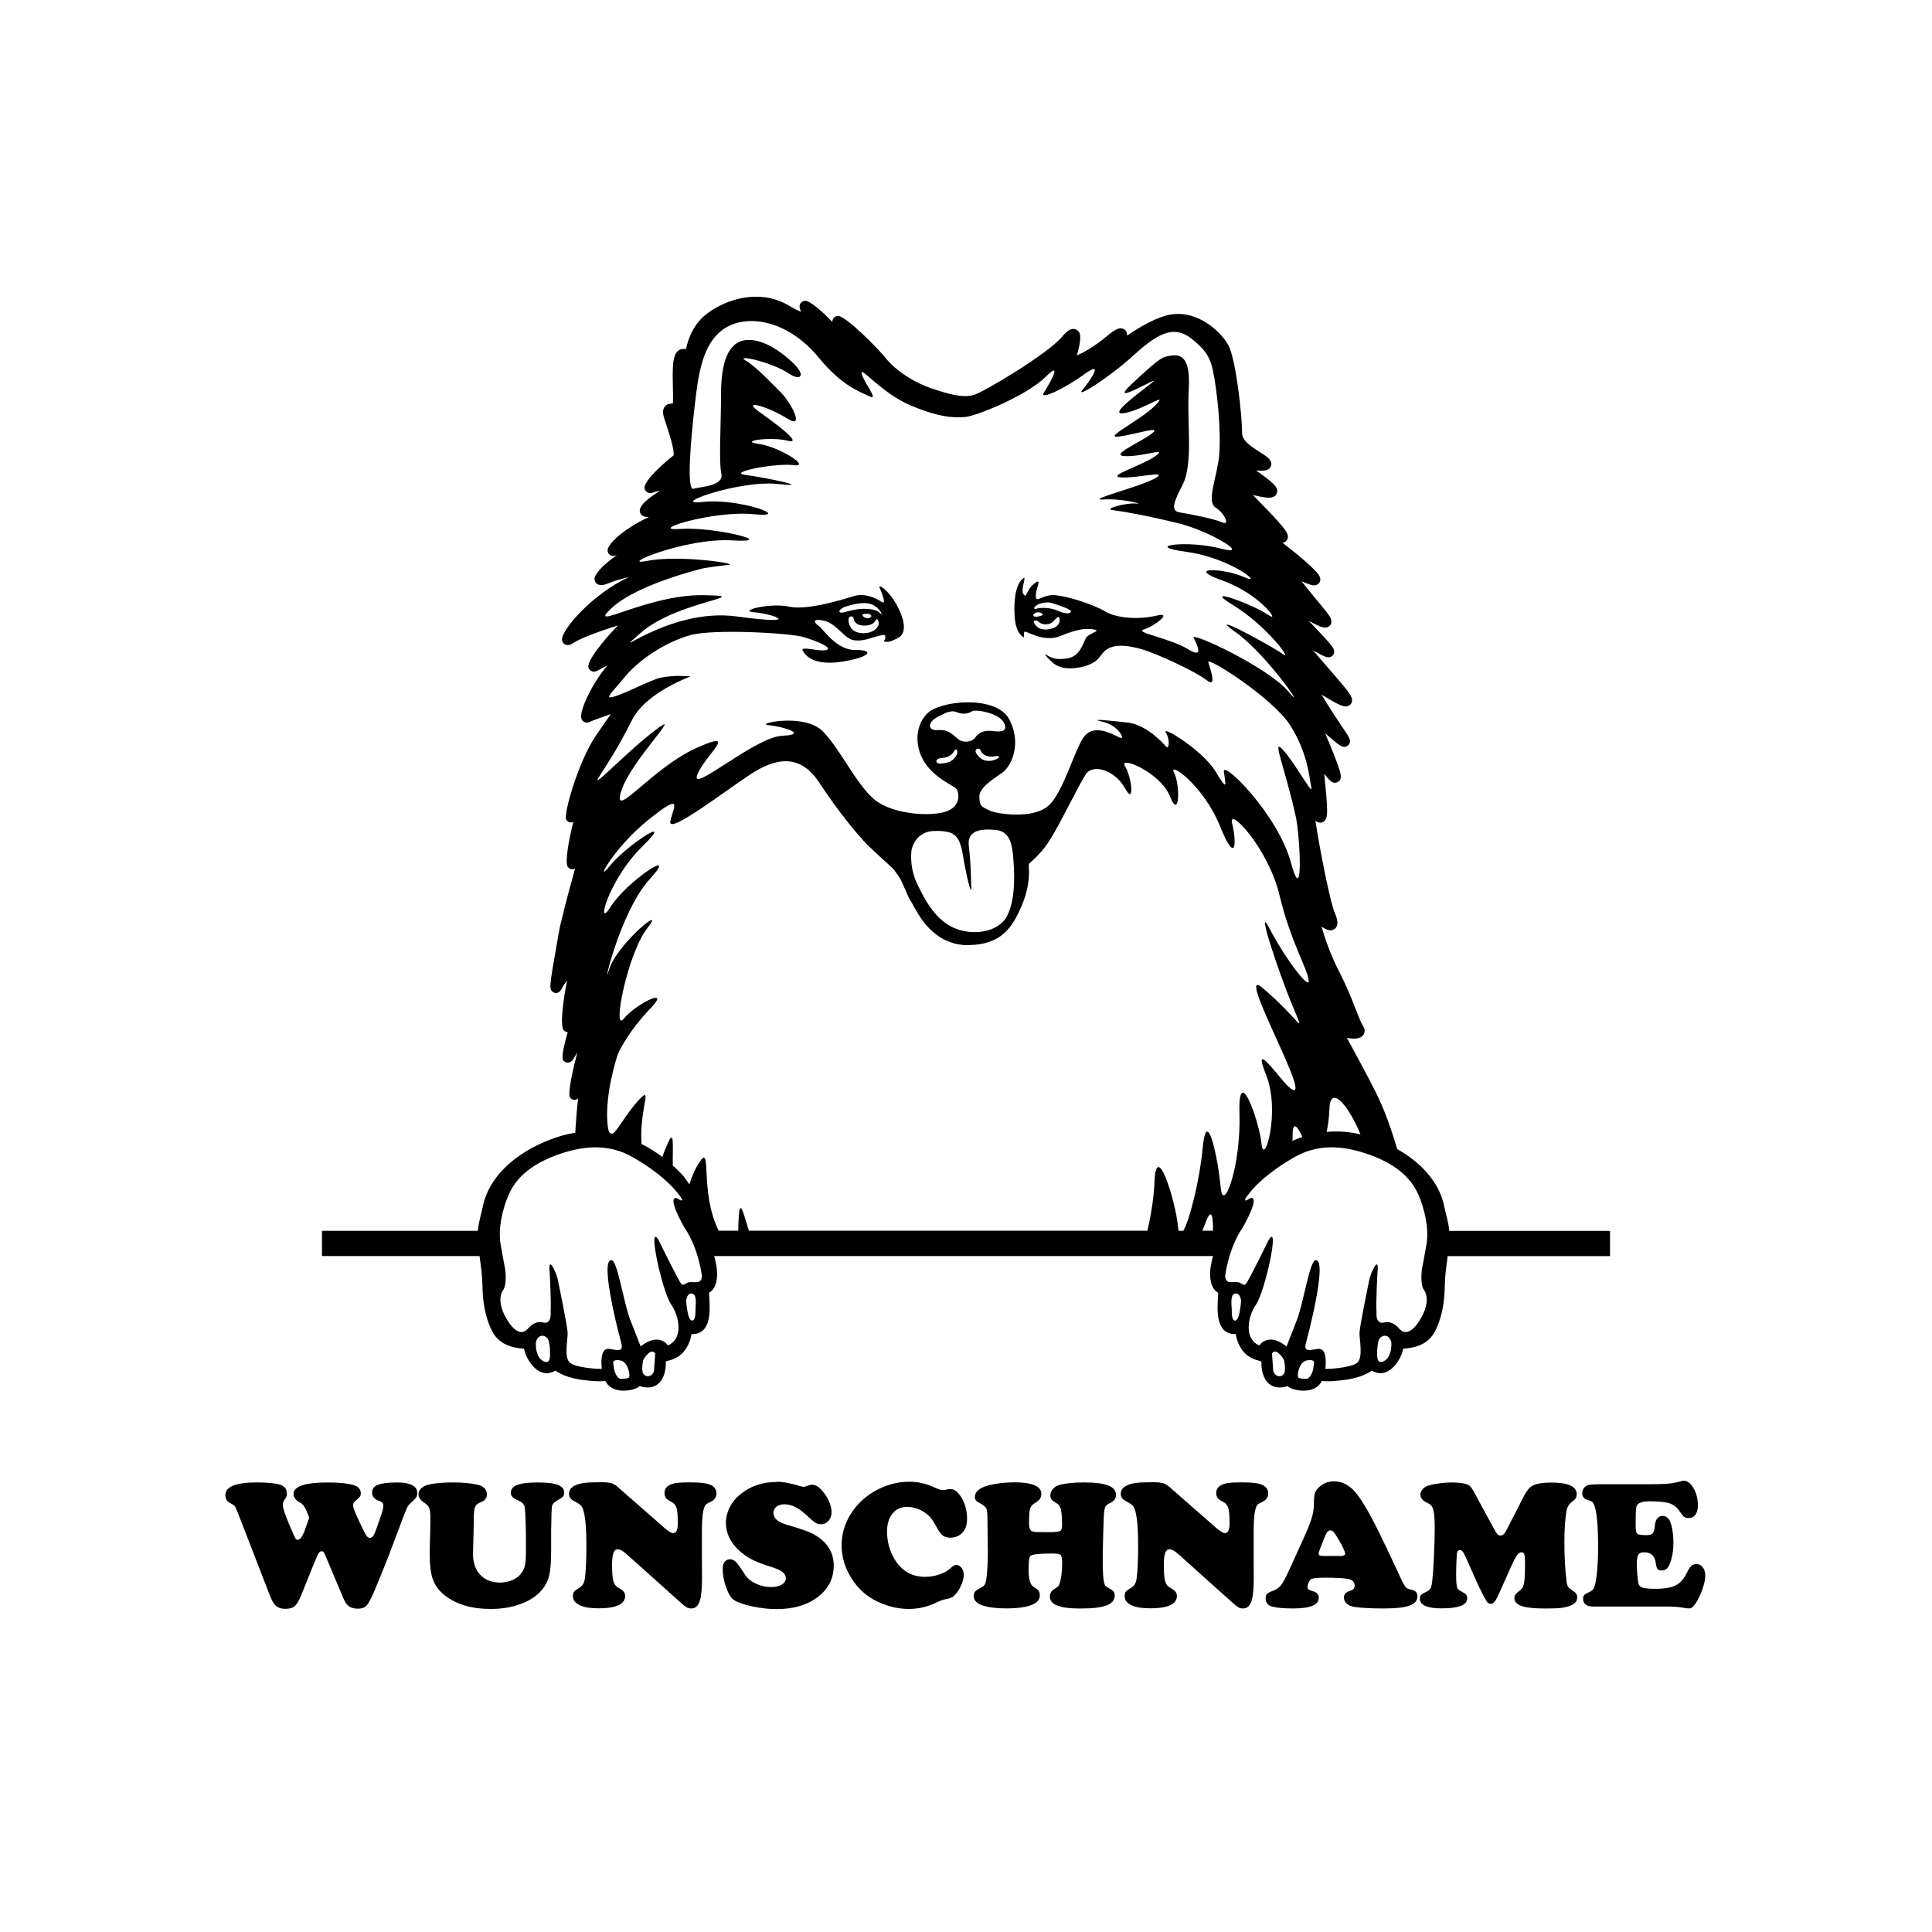 <svg width="1500" height="1500" viewBox="0 0 1500 1500" xmlns="http://www.w3.org/2000/svg">
  <!-- Gruppierte und zentrierte Elemente -->
  <g transform="translate(250.0, 230.352)">
    <!-- Original-Motiv skaliert -->
    <svg width="1000" height="849.297" viewBox="0 0 546.04 463.75">
      2000/svg" viewBox="0 0 546.04 463.75"><defs><style>.cls-1{fill-rule:evenodd;}</style></defs><path class="cls-1" d="M467.17,421.08c1.76,2.52,1.29,5.83.33,8.57-1.16,3.32-6.4,12.97-10.88,7.76-.02-.02-.18-.19-.21-.21-1.58-1.76-3.77-2.94-6.04-2.34-3.94,1.04-3.31-4.36-3.31-4.36-.3-4.38.37-16.42.37-16.42,1.02-8.95-3.08.22-3.5,3.01,0,0-4.06,19.46-4.09,22.22-.05,2.98,1.64,10.46-1,12.65-2.72,2.25-13.17,2.77-13.47,2.54-.03-.15,1.3-9.02-3.13-8.43-3.26.43-6.36,1.69-5.04-2.72,0,0,9.45-35,4.11-34.9-2.58-.1-5.18,18.2-8.05,25.46,0,0-3.29,8.33-4.32,11.05-.01.03-.05.05-.03.07-7.84-6.28-11.55-.43-11.55-.43-6.76-2.87-4.75-12.53-1.45-17.24,3.94-5.57,10.35-35.51,5.4-27.42,0,0-8.4,17.23-9.71,18.71-.73.79-2.07-.61-2.92-.78-2.45-.5-5.44,1.1-5.81-2.58,0,0,1.29-11.5,7.29-20.43.74-1.11,7.81-13.71,3.38-12.71,0,0-.04,0-.06.02-4.1,2.74-1.19-1.02-1.01-1.27,4.97-6.56,12.82-12.18,19.97-16.22,9.65-5.45,19.81-4.87,30.07-1.47,9.16,3.03,18.17,8.11,22.2,17.26,2.73,6.2,4.62,14.35,3.57,21.07,0,0-1.39,7.91-2,10.93,0,0-.83,6.22.87,8.6M450.47,451.1c-2.15,1.28-3.02.19-3.11-1.91,0,0-.34-6.64,1.43-7.99,2.31-1.77,4.33.1,4.58,2.47.02,2.57-.48,5.99-2.9,7.43ZM420.1,455.13c-.31,1.02-1.2,3.51-2.73,3.64-1.05.05-3.41-.13-3.59-.73-.43-1.4.62-5.67,2.82-6.76.95-.47,3.19-.8,3.95.17.07.62-.23,2.61-.45,3.68ZM408.06,456c-.92,2.48-3.93,2.01-4.7-.36l-.1-.28s-.44-6.09-.51-7.27c1.4-2.61,4.41,1.24,5.1,2.78.25,1.1.65,3.64.21,5.13ZM387.08,434.07c-1.64-.03-1.33-3.95-1.41-5-.04-1.34-.64-5.56,1.01-6.3,2.02-.87,2.92,1.57,2.95,3.09-.14,1.38-.64,8.25-2.55,8.21ZM155.32,417.87c-.85.17-2.19,1.57-2.92.78-1.3-1.48-9.71-18.71-9.71-18.71-4.94-8.09,1.47,21.85,5.4,27.42,3.3,4.71,5.31,14.38-1.45,17.24,0,0-3.71-5.85-11.55.43.02-.02-.02-.04-.03-.07-1.02-2.72-4.32-11.05-4.32-11.05-2.87-7.26-5.47-25.56-8.05-25.46-5.34-.1,4.11,34.9,4.11,34.9,1.32,4.41-1.78,3.15-5.05,2.72-4.42-.59-3.09,8.28-3.13,8.43-.31.23-10.75-.29-13.48-2.54-2.63-2.19-.95-9.67-1-12.65-.04-2.76-4.09-22.22-4.09-22.22-.42-2.79-4.52-11.96-3.5-3.01,0,0,.68,12.03.37,16.42,0,0,.63,5.4-3.31,4.36-2.27-.6-4.46.59-6.04,2.34-.03.02-.18.19-.21.21-4.48,5.21-9.72-4.44-10.88-7.76-.95-2.74-1.42-6.05.33-8.57,1.7-2.38.87-8.6.87-8.6-.6-3.02-2-10.93-2-10.93-1.04-6.73.84-14.87,3.58-21.07,4.02-9.15,13.04-14.23,22.2-17.26,10.27-3.4,20.43-3.98,30.07,1.47,7.16,4.04,15,9.66,19.97,16.22.18.25,3.09,4.01-1.02,1.27-.02-.01-.05-.02-.05-.02-4.44-1,2.64,11.6,3.38,12.71,6,8.93,7.28,20.43,7.28,20.43-.36,3.68-3.36,2.08-5.81,2.58ZM158.34,429.07c-.08,1.05.23,4.97-1.41,5-1.9.04-2.4-6.83-2.54-8.21.03-1.53.92-3.97,2.94-3.09,1.65.74,1.05,4.96,1.01,6.3ZM140.75,455.36l-.09.28c-.77,2.36-3.78,2.84-4.7.36-.45-1.48-.05-4.02.21-5.13.68-1.55,3.69-5.4,5.09-2.78-.06,1.18-.51,7.27-.51,7.27ZM130.24,458.04c-.18.6-2.54.78-3.59.73-1.53-.13-2.43-2.62-2.73-3.64-.22-1.07-.52-3.05-.46-3.68.77-.98,3-.64,3.95-.17,2.21,1.09,3.25,5.36,2.82,6.76ZM96.65,449.19c-.08,2.09-.95,3.19-3.11,1.91-2.42-1.44-2.91-4.86-2.9-7.43.25-2.37,2.27-4.24,4.58-2.47,1.77,1.36,1.43,7.99,1.43,7.99ZM311.86,133.11c-3.96-1.79-8.38-.99-8.38-.99-2.08.78-1.92-.35-.6-1.24,1.32-.89,4.19-1.73,6.58-.99,2.4.74,8.08,2.63,8.08,3.47,0,.84-1.73,1.54-5.69-.24ZM301.59,135.2c-.35-.76,1.38-1.38,1.38-1.38,1.69-.21,3.47.9,2.08,1.38-1.39.49-3.12.76-3.47,0ZM304.01,137.97c1.45,1.25,3.88,1.11,5.2.35,1.31-.76,3.12-4.02,3.47-1.73.35,2.29-1.45,4.23-5.55,4.5-4.08.28-5.19-2.77-5.19-2.77-.63-1.05.62-1.6,2.08-.35ZM229.92,132.32c-3.82-.06-8.45,1.46-8.45,1.46-3.46.73-2.19-1.51.31-2.32,2.51-.82,8.02-2.51,11.59-.88,3.56,1.64,4.5,5.09,3.44,3.8-1.07-1.29-3.07-1.99-6.89-2.05ZM229.83,134.51s1.94-.35,2.77.34c.84.7-.21,1.6-1.74,1.4-1.52-.21-2.36-1.71-1.04-1.74ZM234.68,137.28c.9-1.73,1.8,1.04,1.05,2.43-.76,1.38-3.4,3.6-7.98,2.77-4.57-.82-4.51-5.2-4.51-5.2-.17-2.36,2.01-1.94,2.09-1.03.07.9.83,2.83,3.46,3.11,2.64.29,4.99-.34,5.89-2.07ZM117.5,203.5c3.99-6.41,7.4-11.09,13.87-23.92,6.47-12.83,26.92-18.95,24.61-18.72-2.31.23-4.94-.67-12.21.61-4.18.74-18.4,8.5-21.76,8.4-1.55-.05,3.38-4.93,5.2-7.28,7.2-9.27,19.06-16.29,28.77-19.07,9.8-2.81,42.18-.92,47.84.69,5.66,1.62,12.94,4.63,10.06,5.55-2.89.92-11.33-1.97-10.06.35,1.27,2.31,5.2,6.59,17.33,4.51,12.13-2.08,12.71-4.97,4.85-4.85-7.86.11-13.57-8.91-15.25-10.06-1.52-1.03-3.82-3.46,1.73-2.43,5.55,1.04,8.84,7.62,12.83,8.32,3.98.7,7.51-1.04,10.4-1.73,2.89-.69,3.11-.81,3.11.69s-1.65,1.42.35,1.74c1.57.24,3.7-.93,5.2-1.74,1.51-.81,4.17-3.58.35-11.78-3.81-8.2-9.27-11.39-8.32-9.36,1,2.14,3.12,7.63.69,5.89-2.43-1.74-7.28-3.69-11.44-2.43-4.42,1.35-19.81,6.26-27.73,4.51-7.97-1.76-22.18,1.91-14.56,2.43,7.62.52,21.83,5.72-7.63,1.73-29.47-3.98-56.16,20.62-40.56,6.93,15.6-13.69,49.91-15.6,26.35-15.94-23.58-.35-49.93,15.94-38.82,5.54,11.09-10.39,39.17-16.98,39.17-16.98,0,0,5.37-.87,10.4-1.39,5.03-.51-20.97-4.33-34.31-1.73-13.35,2.6,15.77-9.87,36.05-8.67,20.28,1.22-7.63-5.89-22.18-4.85-14.56,1.04,13.87-7.97,31.2-6.24,17.33,1.73-6.07-6.93-21.49-5.2-15.43,1.73,15.25-9.36,31.54-7.63,16.3,1.75-5.2-2.77-13.51-3.81-8.32-1.04,12.82-5.2,20.45-4.16,7.63,1.04-6.06-7.8-14.91-9.01-8.83-1.22,5.21-3.12,12.14-1.39,6.93,1.73-3.47-6.24-11.79-12.13-8.31-5.89,4.16-2.08,11.79,2.77,7.63,4.85,1.56-6.75-2.42-10.75-3.99-3.98-10.58-11.09-15.26-13.87-4.68-2.77,11.26.69,18.37,5.55,4.51,3.08,7.82,1.33,1.65-4.6-3.52-3.37-11.88-10.3-19.68-9.61-7.81.69-10.74,9.71-10.74,22.88s-1,28.76.13,33.73c1.26,5.53-9.59,5.57-11.66,6.43-3.38,1.42-1.13-22.22.42-35.64,1.48-12.69,3.12-26,12.48-32.24,9.36-6.24,26.71-4.01,40.22,12.48,9.78,11.93,17.51,14.39,21.49,16.29,3.98,1.91-2.61-6.07-3.47-9.7-.86-3.64,8.15,7.97,20.1,13.18,11.96,5.19,18.73,5.72,23.92,5.19,5.2-.52,26.35-9.35,33.98-16.99,7.62-7.63,1.56,3.12-.69,6.59-2.26,3.47,8.15-1.21,16.99-7.63,8.84-6.41,2.59,2.6-.69,6.58-3.29,3.99,11.44-5.37,21.15-14.21,9.71-8.84,16.99-13.86,24.96-7.62,7.97,6.24,8.66,9.88,10.06,18.37,1.38,8.49,2.95,25.31,1.38,34.32-1.55,9-4.68,16.81-1.04,19.06,3.64,2.25,6.24,7.8,2.78,6.24-3.46-1.56-14.21-3.64-17.68-4.17-3.47-.52-4.16-2.25.69-11.44,4.85-9.19,1.9-26.52,2.77-40.56.87-14.04-3.47-15.07-7.28-14.56-3.82.52-4.34.34-16.64,11.79-12.31,11.44,14.56-5.2,7.97,0-6.59,5.19-19.07,14.21-10.75,12.48,8.32-1.74,18.55-9.36,12.48-3.12-6.07,6.24-22.87,14.21-15.25,13.17,7.63-1.05,18.9-5.03,13.52-1.05-5.37,3.99-18.55,9.37-10.4,9.37s17.68-3.98,12.13,0c-5.54,3.99-20.8,8.49-14.56,9.01,6.24.53,20.8-3.28,14.56.35-6.24,3.64-30.33,9.53-21.84,9.01,8.49-.51,17.68,2.26,13.87,1.74-3.81-.52-14.39,2.25-10.06,2.77,4.34.52,14.21,2.25,27.73,5.54,13.52,3.3,31.72,14.39,18.03,10.75-13.7-3.64-33.8-1.21-14.56,1.39,19.24,2.6,33.46,14.73,24.61,10.75-8.84-3.99-25.48-4.34-9.36,1.38,16.12,5.72,25.31,18.72,19.41,14.56-5.89-4.16-29.12-12.82-14.91-4.16,14.21,8.66,25.82,24.27,21.15,20.8-4.68-3.46-33.8-19.06-20.11-9.36,13.69,9.71,31.2,35.71,22.53,25.31-8.67-10.4-41.43-25.49-40.21-22.89,1.21,2.6,4.85,9.36-2.43,4.85-7.28-4.51-23.05-7.11-18.72-8.32,4.33-1.21,12.65-7.62,5.54-5.89-7.11,1.74-16.87,1.27-21.84-1.73-4.97-3-16.18-6.59-21.5-6.93-5.32-.35-7.97,3.73-7.97.34s3.04-8.15-.69-5.2c-3.73,2.94-2.86,6.41-4.51,4.51-1.64-1.91,2.43-9.88-1.03-5.9-3.47,3.99-2.78,13.87-2.78,13.87,0,0-.11,6.12,2.43,9.01,2.54,2.89,1.16-.12,1.74-1.04.57-.92,7.85,4.74,15.25,1.74,7.39-3.01,10.63-3.35,14.21-2.78,3.58.58-2.31,1.51-3.47,3.81-1.15,2.31-2.54,7.41-7.28,8.33-4.74.92-6.93.12-9.36-1.39-.75-.46-.6-.1-.02.61.17.2.34.4.51.59.64.69,1.51,1.53,2.47,2.37,2.07,1.57,4.84,2.54,9.4,2.02,6.05-.68,8.74-3.03,9.51-3.84.57-.65,1.14-1.34,1.7-2.11,3.35-4.62,10.06-3.93,16.64-2.08,6.58,1.85,23.05,9.54,27.73,13.18,4.67,3.64,1.38-5.03.69-7.63-.69-2.6,27.21,15.07,34.67,26.69,7.45,11.61,8.15,22.19,9.01,26.35.87,4.16-6.41-9.53-11.79-15.6-5.38-6.07.25,5.77,5.21,28.07,1.73,7.8,3.47,39.87-2.08,19.41-5.55-20.45-29.12-43.67-28.42-38.48.69,5.2,1.9,9.01-3.47,0-5.37-9.01-23.06-19.76-21.14-16.64,1.91,3.12,1.39,7.63,0,5.89-1.39-1.73-8.5-9.18-15.95-10.05-7.45-.87-17.51-1.91-10.75-.35,6.76,1.57,10.06,8.15,6.93,6.59-3.11-1.56-10.4-5.55-14.56-.69-4.16,4.85-9.02,24.27-15.6,29.82-6.58,5.55-21.33,3.4-24.5,2-4.32-1.9-4.39-2.31-4.62-5.82-.23-3.49,4.68-6.93,9.36-10.06,4.68-3.11,8.66-13.34,3.12-23.22-5.55-9.88-29.12-7.8-34.67-2.08-5.55,5.72-5.03,14.91-.69,21.15,4.33,6.24,11.44,9.19,12.82,10.4,1.39,1.21,2.77,7.1-3.47,9.71-6.24,2.6-22.7,1.56-30.51-4.5-7.8-6.07-14.38-20.98-22.18-29.13-7.8-8.15-29.12-3.29-23.22-2.77,5.89.52,17.5,3.99,5.89,4.51-11.62.52-39,24.79-36.06,16.64,2.95-8.15,18.55-19.93-.35-11.45-18.89,8.49-35.88,31.38-31.9,18.38,3.99-13,27.56-35.88,14.56-26-13,9.88-27.9,26.17-23.92,19.76ZM411.48,356.49c-.11-7.68,2-4.92,4.15-.24-1.43.47-2.84,1.01-4.24,1.62.03-.46.09-.93.09-1.37ZM374.38,393.08c2.54-7.1,3.29-3.66,3.36,1.4v.02h0c0,.49.01.98,0,1.47h-4.51c.41-1,.81-1.98,1.14-2.9ZM275.24,249.95c-.23-5.66-.11-9.48-1.03-16.99-.93-7.51,6.59-7.28,11.09-6.93,4.51.35,6.94,3.12,7.62,10.4.69,7.28,1.27,18.72-2.43,26-3.69,7.28-14.9,8.55-22.53,5.19-7.62-3.34-12.25-11.32-15.95-19.4-2.45-5.37-2.4-10.58-2.1-13.51.09-.51,1.37-7.37,8.68-8.16,3-.23,5.96.09,7.29.52,3.24,1.04,4.86,3.47,5.9,10.05,1.03,6.59,3.69,18.49,3.46,12.83ZM279.05,195.53c-4.09-3.61-.63-4.63,0-3.47,0,0,1.11,3.74,6.24,2.77,5.13-.97-2.14,4.3-6.24.7ZM268.25,195.49c-1.85,2.12-3.62,2.11-5.84,2.45-2.21.35-3.25-2.22.7-2.42,3.94-.22,5.2-3.47,5.2-3.47.98-.49,1.79,1.33-.05,3.44ZM261.03,183.74c-4.68.35-4.53-3.97,1.38-6.24,0,0,3.82-2.6,6.59-1.39,2.77,1.21,5.11.6,6.58-.35,1.47-.95,11.44.7,13.52,4.86,2.08,4.16-1.91,3.9-5.19,3.47-3.3-.43-5.81.96-6.94,2.77-1.13,1.82-4.94,2.6-7.29.69-2.34-1.9-3.98-4.16-8.66-3.81ZM363.18,395.98c-.1-.4-.18-.86-.24-1.47-1.04-11.1-9.38-38.07-10.05-18.72-.22,6.07-1.42,13.39-2.94,20.19h-168.97c-2.46-7.96-3.63-12.94-4.2-7.02-.22,2.27-.27,4.73-.32,7.02h-8.28c-8.53-17.01-2.3-38.82-8.73-28.16-1.71,2.83-2.84,5.79-3.71,8.49-1.1-1.6-1.91-2.7-1.91-2.7-.89-1.35-3.56-3.86-5.12-5.28-.11-8.59.72-15.71-2.1-9.52-.84,1.85-1.61,3.9-2.33,5.88-2.81-2.1-5.76-3.94-8.82-5.49-1.05-15.26,5.42-25.93-1.67-18.07-5.09,5.64-8.55,12.59-10.61,13.71-.38-.08-.77-.14-1.15-.21-.51-.62-.87-2.1-1.06-4.84-.87-12.31,3.98-27.38,4.51-28.77.52-1.39,4.85-10.05,13.87-19.41,9.02-9.36-6.42-1.73-11.44,4.51-5.03,6.24,1.56-27.73,10.06-38.48,8.49-10.74-13,6.76-16.29,17.68-3.29,10.92,4.33-24.27,17.33-38.48,13-14.21-10.05,1.22-16.64,11.79-6.59,10.58-1.22-11.27,13.52-25.65,14.74-14.39-6.93-.35-13.87,8.32-6.93,8.66,1.22-7.45,16.64-19.76,15.43-12.31,9.89-4.51,9.01,1.04-.87,5.55,23.86-13.49,33.98-20.1,10.12-6.62,20.71-9.31,29.12,3.46,8.4,12.77,15.48,21.04,18.72,24.62,3.23,3.57,10.71,10.04,12.69,12,0,0,2.88,3.64,3.8,5.91.27.66.91,2.12,1.78,3.95.53,1.46,1.31,3.03,2.24,4.44,1.96,3.68,4.33,7.64,6.5,9.92.02,0,.02.02.03.02,2.31,2.66,5.55,5.33,9.89,6.85,1.97.76,4.39,1.28,7.33,1.26.04,0,.07,0,.12,0,.06,0,.11,0,.17,0,.22,0,.43-.04.65-.04.79-.02,1.56-.07,2.29-.14.01,0,.01,0,.03,0,11.56-1.1,15.88-7.8,19.58-16.43,4.03-9.4,3.04-15.98,3.04-16.9,0-.67.18-.99.26-1.11,1.56-1.55,5.43-4.65,8.98-10.42,4.62-7.51,11.9-22.76,14.91-27.38,3.01-4.63,12.36-1.85,16.64,5.89,4.27,7.75,2.89-4.74,0-9.36-2.89-4.63,14.91,2.42,19.07,12.82,4.16,10.4,4.39-4.97,1.73-10.05-2.66-5.09,12.31,5.02,19.42,22.53,7.1,17.51,7.1,6.59,5.2-1.04-1.91-7.63,15.27,10.3,20.11,30.51,4.79,20.02,11.97,31.21,12.37,36.19.33,4.1-10.03-9.47-16.53-21.97-6.3-12.11,3.51,17.75,9.36,31.89,6.31,15.28,3.79,6.8-12.49-6.93-12.48-10.53,24.44,53.66,11.1,41.95-3.71-3.26-15.94-21.07-9.53-5.08,6.23,15.55-.86,39.4-1.91,29.34-1.04-10.05-10.05-35.01-9.36-12.82.69,22.19-6.93,42.98-7.97,31.2-1.04-11.79-5.89-35.36-7.63-16.63-1.24,13.45-5.52,30.6-8.23,35.09h-1.93ZM440.26,355.15c-4.84-1.18-9.64-1.5-14.33-1.07.61-3.1,1.06-6.44,1.15-9.68.28-10.25,7.58-2.67,13.18,10.74ZM475.58,384.74c-2.5-10.31-10.49-18.15-19.78-23.4-2.43-8.39-5.42-16.8-9.14-24.23-3.37-6.73-6.88-13.16-9.69-18.33-.86-1.57-1.73-3.17-2.49-4.58,1.06.23,2.09.35,2.98.35,2.11,0,3.53-.64,4.2-1.91.34-.61.73-1.89-.35-3.51-.77-1.16-1.7-3.54-2.88-6.57-1.64-4.23-3.9-10.01-7.39-16.79-3.42-6.65-6.01-14.05-7.28-18.77,1.22.9,2.57,1.62,3.77,1.62,1.02,0,1.9-.47,2.44-1.28.85-1.29.67-3.09-.59-6.05-2-4.66-6.34-26.74-8.26-39.22.62.6,1.28.91,2.08.91.7,0,1.37-.28,1.86-.8.9-.95,1.17-2.49,1.02-5.88-.17-3.75-.55-7.57-.89-10.94-.1-.99-.2-2.05-.29-3.07,2.2,2.83,3.2,3.79,4.58,3.79.71,0,1.55-.44,1.97-1.02.83-1.18.61-2.71-.99-7.1-1.66-4.54-3.32-8.46-4.66-11.6-.17-.42-.35-.84-.53-1.26.25.21.49.42.72.62,4.83,4.16,6.1,5.13,7.45,5.13.8,0,1.69-.52,2.08-1.24.75-1.42-.1-2.88-1.49-4.95-4.87-7.2-8.29-12.53-10.26-15.96,0,0,.02.01.02.02,5.58,3.38,8.41,4.98,10.21,4.98,1.08,0,1.98-.54,2.42-1.44.77-1.59-.16-3.25-2.14-5.76-2.21-2.77-5.06-6.06-7.83-9.23-2-2.28-4.37-5.02-6.22-7.28.45.24.9.49,1.33.72,2.83,1.55,4.02,2.18,5.12,2.18.97,0,1.82-.53,2.21-1.38.71-1.55-.36-2.98-1.95-4.83-1.89-2.2-4.53-4.96-7.08-7.63-.5-.52-1.03-1.08-1.57-1.65,3.65,1.99,5.59,2.87,6.98,2.87,1.07,0,1.97-.53,2.4-1.41.78-1.58-.28-3.2-1.34-4.57-1.41-1.83-3.28-4.1-5.27-6.5-1.76-2.14-4.02-4.87-5.78-7.15,2.53,1.11,4.13,1.73,5.31,1.73,1.35,0,2.16-.81,2.46-1.57.71-1.78-.57-3.39-3.88-6.53-3.47-3.28-7.95-6.83-11.96-9.93.91-.13,1.65-.65,2.02-1.44.82-1.73-.47-3.55-1.99-5.4-2.43-2.98-5.83-6.47-8.83-9.54-1.22-1.25-2.57-2.64-3.74-3.88,2.45.57,5.04,1.14,6.74,1.14,2.16,0,3.01-.98,3.34-1.8.78-1.91-.89-3.52-1.51-4.13-1.91-1.85-4.67-3.82-7.23-5.6.75.06,1.46.09,2.1.09.97,0,3.55,0,4.22-2.07.67-2.06-1.35-3.52-2.1-4.07-.97-.7-2.01-1.37-3.07-2.05-4.47-2.87-7.19-4.86-7.13-8.27.12-5.87-2.49-30.8-5.82-36.81-2.83-5.11-11.11-13.21-21.31-13.21-1.73,0-3.46.24-5.14.72-6.04,1.72-12.12,5.54-16.47,8.48.06-.69-.06-1.3-.4-1.85-.47-.78-1.32-1.25-2.28-1.25-1.13,0-2.56.57-5.93,3.38-5.02,4.18-10,7.08-12.66,8.08,2.31-7.92,1.27-9.34.76-10.05-.54-.73-1.35-1.14-2.25-1.14-1.42,0-2.82.98-4.84,3.38-6.13,7.26-33.01,23.31-37.42,24.62-1.07.32-2.24.47-3.57.47-3.88,0-8.47-1.29-14.17-3.22-7.84-2.66-15.43-7.69-19.79-13.16-2.94-3.68-16.59-17.6-19.98-17.6-.72,0-1.54.42-1.96,1.01-.2.29-.47.84-.42,1.59-3.78-4.04-9.35-9.02-11.51-9.02-.73,0-1.6.45-2.01,1.06-.35.51-.64,1.39-.12,2.64.15.37.27.69.36.95-.96-.35-2.56-1.08-5.18-2.63-4.17-2.49-8.84-3.75-13.88-3.75-6.83,0-13.95,2.34-20.05,6.6-6.92,4.82-8.74,11.83-9.62,15.19-.04.14-.08.29-.11.44-.29-.05-.61-.1-.96-.1-3.9,0-4.31,4.92-4.45,6.54-.26,2.98-.17,6.64-.09,9.86.05,2.3.12,5.32-.03,6.77h-.17c-.69,0-2.3,0-3.31,1.37-1.07,1.46-.63,3.46-.12,5.04.21.68.47,1.46.76,2.32,1.04,3.13,3.78,11.35,3.1,13.31-1.89,1.41-13.14,10.65-12.2,14.12.29,1.07,1.26,1.79,2.41,1.79.46,0,.96-.11,1.55-.35.73-.29,1.6-.49,2.53-.57-3.86,2.32-9.08,6.05-8.53,8.83.11.53.66,2.26,3.3,2.26.18,0,.37,0,.57-.02-9.97,4.5-17.8,11.44-17.55,14.29.11,1.27,1.14,2.2,2.44,2.2.46,0,.92-.11,1.49-.34-5.63,3.93-9.76,8.12-9.44,10.43.16,1.13,1.09,2.28,2.82,2.28.84,0,1.91-.28,3.34-.88,2.25-.95,5.31-1.82,8.43-2.53-15.68,7.18-29.02,22.79-28.39,26.76.2,1.23,1.2,2.09,2.44,2.09.7,0,1.42-.27,2.3-.87,3.21-2.18,12.25-5.4,18.98-7.47-5.93,6-13.23,15.06-12.53,17.78.28,1.08,1.22,1.8,2.33,1.8.58,0,1.15-.19,1.84-.6,1.22-.73,2.61-1.42,3.91-2.01-5.93,6.63-12.3,19.43-11.01,22.65.38.95,1.27,1.57,2.28,1.57.39,0,.78-.09,1.16-.27,1.34-.63,5.47-2.16,9.01-3.34-1.44,1.98-3.5,4.92-6.58,9.49-7.12,10.6-13.63,32.87-12.36,35.27.38.72,1.15,1.19,1.97,1.19.36,0,.74-.12,1.07-.31-1.97,7.61-3.65,17.21-2.39,19.11.4.62,1.22,1.06,1.96,1.06.4,0,.78-.09,1.13-.29-2.8,10.19-6.16,22.68-6.98,27.69-.26,1.6-.66,3.81-1.08,6.21-2.85,16.02-2.75,16.83-1.77,18,.42.5,1.11.83,1.76.83,1.53,0,2.2-1.35,2.46-1.86.6-1.2,1.46-2.46,2.3-3.51-1.18,5.17-3.3,18.82-1.55,21.06.4.52,1.11.89,1.77.91-2,6.9-2.64,10.9-1.91,11.93.42.58,1.18.98,1.89.98,1.55,0,2.38-1.43,2.98-2.47.36-.62.72-1.22,1.08-1.8-1.98,7.63-4.14,17.45-3.08,19.04.41.62,1.14,1.01,1.88,1.01.68,0,1.18-.25,1.57-.63-.48,4.02-.93,9.37-1.22,14.58-1.77.28-3.55.64-5.34,1.15-14.21,4.02-29.94,13.91-33.65,29.18-.76,3.9-1.98,7.36-2.32,11.25H0s0,10.7,0,10.7h66.79c.54,4.11,1.16,8.22,1.23,12.39.1,6.42.94,12.72,3.68,18.6,2.78,6.01,7.67,7.79,13.94,8.28,1.09,5.47,6.75,13.3,13.29,9.29,2.7,1.84,6,3.04,10.34,3.78,0,0,7.83,1.19,10.87.56,3.17,6.64,13.57,3.74,14.45,2.22,7.81,2.53,11.36-3.34,11.16-10.3.29-.63,3.29-.32,6.7-3.34,2.1-1.86,3.9-5.59,4.15-8.41,0,0,1.6-.03,1.73-.08,7.46-1.31,5.95-12.07,5.76-17.42,4.71-2.78,3.61-10.83,2.17-15.57h211.5c-1.45,4.75-2.54,12.8,2.16,15.57-.18,5.35-1.69,16.1,5.76,17.42.13.05,1.73.08,1.73.08.26,2.82,2.06,6.56,4.15,8.41,3.41,3.01,6.41,2.7,6.7,3.34-.2,6.95,3.35,12.82,11.16,10.3.89,1.52,11.29,4.42,14.46-2.22,3.04.63,10.87-.56,10.87-.56,4.34-.74,7.64-1.94,10.34-3.78,6.53,4.01,12.19-3.82,13.29-9.29,6.27-.48,11.15-2.27,13.94-8.28,2.73-5.89,3.58-12.18,3.68-18.6.07-4.16.68-8.27,1.23-12.38h68.81v-10.7h-68.15c-.33-3.88-1.56-7.35-2.31-11.25Z"/>
    </svg>
    
    <!-- Wunschname Text Element -->
    <g transform="translate(-75.0, 919.297) scale(3.833)" fill="#000000">
      <path d="M16.86,7.15l-.53-1.27c-.33-.74-.73-1.23-1.22-1.47-.87-.46-1.31-1.04-1.31-1.74,0-1.55,2.32-2.32,6.97-2.32,2.32,0,4.09.19,5.3.56.41.13.74.34.99.63.25.29.37.61.37.96,0,.3-.06.53-.17.69s-.43.47-.95.93c-.3.25-.45.52-.45.8,0,.42.23,1.12.69,2.11l1.03,2.21c.47,1,.81,1.64,1.01,1.92.2.27.43.41.68.41.28,0,.52-.16.72-.47s.46-.93.77-1.85l.87-2.54c.24-.73.36-1.27.36-1.63,0-.48-.25-.8-.76-.96-1.02-.33-1.52-.91-1.52-1.74,0-.73.39-1.25,1.18-1.56.79-.31,2.08-.47,3.88-.47,1.17,0,2.09.13,2.74.4.91.36,1.36.94,1.36,1.74,0,.35-.08.65-.25.91-.16.25-.49.59-.99,1.02-.33.28-.58.57-.75.89-.18.32-.44.96-.81,1.94l-3.18,8.44c-1.59,3.93-2.54,6.27-2.87,7.02-.33.75-.67,1.42-1.02,2.02-.27.44-.56.74-.89.92-.33.18-.76.26-1.31.26-.73,0-1.31-.16-1.75-.47-.44-.31-.81-.83-1.12-1.56l-3.59-8.53c-.19-.47-.34-.77-.44-.89-.1-.12-.23-.18-.4-.18-.25,0-.47.15-.65.45-.18.3-.53,1.08-1.03,2.34l-2.47,6.13c-.46,1.11-.9,1.85-1.32,2.21-.42.36-1.05.54-1.9.54-.76,0-1.36-.18-1.81-.54-.44-.36-.84-1-1.21-1.92L2.47,6.37c-.28-.7-.47-1.12-.57-1.24-.1-.13-.43-.33-.97-.63-.62-.31-.93-.85-.93-1.6C0,1.2,2.12.34,6.35.34c2.17,0,3.73.15,4.7.45.93.3,1.4.9,1.4,1.8,0,.28-.02.48-.07.61s-.22.41-.53.84c-.15.23-.22.51-.22.85,0,.61.41,1.86,1.22,3.78l.74,1.74c.31.73.52,1.17.63,1.32.1.15.25.23.44.23.47,0,.96-.67,1.45-2.01l.74-2.07c.06-.15.09-.26.09-.35,0-.1-.03-.22-.09-.38Z"/>
      <path d="M65.98,9.78v4.43c0,2.67-.2,4.57-.6,5.68-.86,2.35-2.75,4.05-5.66,5.1-1.77.65-3.76.98-5.99.98-3.88,0-6.99-.93-9.33-2.78-1.14-.91-1.92-1.96-2.36-3.16-.44-1.2-.65-2.93-.65-5.19,0-.88.03-2.33.09-4.36.04-1.43.05-2.37.05-2.83,0-1-.08-1.7-.23-2.09s-.48-.75-.99-1.09c-.8-.52-1.2-1.1-1.2-1.74,0-.47.2-.89.61-1.25.41-.36.94-.61,1.61-.74,1.33-.27,2.9-.4,4.72-.4,2,0,3.65.15,4.97.45,1.29.29,1.94.95,1.94,1.98,0,.51-.19.91-.56,1.22-.08.07-.45.26-1.09.56-.39.17-.65.48-.79.93-.14.45-.21,1.19-.21,2.21s-.05,3.33-.15,6.83c-.06,2.08.5,3.67,1.69,4.76.97.9,2.21,1.34,3.74,1.34.97,0,1.85-.18,2.63-.54.79-.36,1.39-.84,1.8-1.46.33-.47.55-1,.67-1.58.12-.58.18-1.37.18-2.38v-3.99c-.06-3.06-.15-4.86-.26-5.38-.12-.53-.51-.94-1.17-1.24-.63-.28-1.06-.53-1.29-.76-.23-.23-.34-.51-.34-.85,0-.73.43-1.25,1.3-1.59s2.25-.5,4.17-.5,3.23.16,4.08.49c.84.33,1.26.85,1.26,1.56,0,.35-.07.61-.22.78-.15.17-.53.43-1.14.78-.64.36-1.01.75-1.1,1.17-.09.42-.15,1.97-.17,4.66Z"/>
      <path d="M79.83,1.58l9.04,7.92c.85.74,1.46,1.11,1.83,1.11.63,0,.94-.67.94-2.02,0-1.52-.09-2.57-.27-3.12s-.56-.97-1.14-1.25c-.47-.23-.81-.47-1-.74-.19-.26-.29-.6-.29-1.01,0-1.02.7-1.67,2.09-1.96.57-.12,1.56-.18,2.98-.18,1.83,0,3.09.11,3.79.33,1.11.34,1.67.98,1.67,1.92,0,.79-.45,1.38-1.36,1.78-.36.16-.61.3-.74.42s-.25.3-.34.54c-.33.8-.5,2.31-.51,4.54v5.92c0,.91,0,2.15.02,3.72.01,2.13-.12,3.67-.38,4.61-.33,1.17-.92,1.76-1.78,1.76-.38,0-.7-.08-.97-.24-.27-.16-.72-.52-1.35-1.09l-10.76-9.64c-.75-.68-1.37-1.02-1.87-1.02-.74,0-1.11,1.02-1.11,3.07,0,1.68.09,2.83.28,3.45s.57,1.07,1.15,1.36c.81.4,1.22.92,1.22,1.56,0,1.68-1.81,2.52-5.43,2.52-1.63,0-2.9-.21-3.8-.64-.9-.43-1.35-1.04-1.35-1.82,0-.41.08-.72.25-.93.17-.21.55-.48,1.14-.83.57-.34.91-.94,1.03-1.8.21-1.56.31-3.81.31-6.74,0-3.12-.18-5.4-.54-6.83-.13-.52-.3-.91-.51-1.16-.21-.25-.54-.5-1.02-.73-.54-.27-.92-.53-1.13-.78-.21-.25-.32-.56-.32-.93,0-1.16,1-1.89,3-2.2.68-.1,1.86-.15,3.56-.15.97,0,1.67.08,2.11.23s.96.49,1.57,1.03Z"/>
      <path d="M111.67.2c1.25,0,2.88.31,4.9.93.24.07.44.11.58.11.12,0,.48-.11,1.09-.33.19-.07.4-.11.62-.11.81,0,1.67.64,2.57,1.92.9,1.28,1.35,2.51,1.35,3.67,0,.68-.2,1.25-.61,1.72-.41.47-.9.7-1.48.7-.48,0-.88-.1-1.18-.29-.3-.19-.97-.77-2-1.72-1.45-1.35-2.88-2.03-4.28-2.03-.68,0-1.22.16-1.62.49-.41.33-.61.76-.61,1.29,0,1.05.93,1.85,2.78,2.38,2.5.74,4.11,1.28,4.81,1.62,3.09,1.5,4.63,3.71,4.63,6.63,0,2.58-1.05,4.68-3.16,6.32-2.15,1.67-4.97,2.5-8.44,2.5-1.55,0-3.18-.18-4.9-.55s-2.96-.8-3.72-1.3c-.58-.39-1.1-1.23-1.57-2.53-.47-1.3-.7-2.57-.7-3.8,0-.59.12-1.04.36-1.34.3-.39.68-.58,1.14-.58s.9.24,1.33.71c.25.27.85,1.12,1.8,2.56.45.68,1.16,1.24,2.13,1.69s1.98.67,3.02.67c.9,0,1.62-.17,2.18-.5.56-.33.83-.76.83-1.28,0-.48-.22-.9-.65-1.25-.44-.35-1.14-.68-2.12-.98-1.73-.54-3.05-1.04-3.96-1.5s-1.75-1.03-2.54-1.71c-1.91-1.69-2.87-3.62-2.87-5.77,0-1.07.25-2.1.74-3.11.5-1.01,1.2-1.88,2.11-2.62,2.03-1.71,4.51-2.56,7.44-2.56Z"/>
      <path d="M138.52.2c1.77,0,3.47.39,5.12,1.16.77.36,1.31.54,1.62.54.22,0,.57-.05,1.05-.16.16-.04.33-.05.53-.05.63,0,1.18.29,1.65.87,1.16,1.4,1.74,3.15,1.74,5.23,0,1.46-.5,2.54-1.51,3.21-.54.36-1.16.54-1.83.54-.62,0-1.12-.13-1.51-.4-.39-.27-.76-.74-1.13-1.42-.52-.96-.94-1.64-1.27-2.06-.33-.42-.73-.8-1.2-1.13-1.17-.82-2.4-1.23-3.69-1.23s-2.24.45-2.97,1.35c-.73.9-1.1,2.11-1.1,3.62,0,2.08.53,3.99,1.58,5.72,1.43,2.31,3.47,3.47,6.14,3.47.98,0,1.95-.16,2.91-.49.96-.33,1.71-.75,2.24-1.27.46-.44.83-.65,1.13-.65.42,0,.79.2,1.09.59.3.39.45.87.45,1.42,0,.7-.21,1.49-.64,2.36-.42.87-.93,1.56-1.52,2.05-.25.21-.78.39-1.58.54-.46.08-1.07.31-1.83.67-1.79.86-3.66,1.29-5.59,1.29s-4.04-.45-6.04-1.36c-2.34-1.05-4.18-2.67-5.54-4.85-1.33-2.12-2-4.33-2-6.64,0-2.69.84-5.14,2.51-7.35,1.45-1.92,3.35-3.39,5.68-4.41,1.78-.77,3.61-1.16,5.5-1.16Z"/>
      <path d="M159.61.31c3.78,0,5.66.78,5.66,2.34,0,.42-.1.77-.29,1.04-.19.27-.56.56-1.11.89-.47.29-.77.67-.9,1.14-.13.47-.19,1.43-.19,2.87,0,.85.16,1.37.47,1.56.18.12.46.19.83.22s1.24.04,2.61.04c1.25,0,2.02-.07,2.32-.2s.46-.47.46-1c0-1.6-.07-2.71-.22-3.34-.14-.63-.43-1.06-.85-1.29-.53-.3-.88-.56-1.05-.77-.17-.21-.25-.49-.25-.84,0-.5.19-.95.56-1.35.38-.41.87-.68,1.47-.83,1.26-.3,2.84-.45,4.74-.45,2.23,0,3.87.2,4.93.61s1.59,1.04,1.59,1.9c0,.73-.38,1.27-1.12,1.63-.47.22-.78.43-.93.63-.14.2-.26.57-.34,1.12-.05.3-.11,1.65-.18,4.03-.07,2.38-.11,4.28-.11,5.68,0,2.46.09,4.02.27,4.68.1.36.21.61.33.73.12.12.5.36,1.14.73.46.25.69.64.69,1.16,0,.92-.55,1.59-1.64,2.01-1.1.42-2.87.63-5.33.63-2.15,0-3.74-.21-4.77-.64-.93-.39-1.4-.99-1.4-1.8,0-.69.36-1.23,1.07-1.62.35-.19.59-.39.72-.58s.25-.55.37-1.07c.22-1.02.33-2.26.33-3.74,0-.76-.11-1.23-.34-1.42-.22-.18-.81-.27-1.75-.27-2.17,0-3.55.12-4.14.36-.24.1-.39.38-.46.85-.07.58-.11,1.29-.11,2.14,0,1.38.19,2.37.58,2.98.13.19.45.44.94.75.51.29.76.77.76,1.43,0,.85-.59,1.5-1.76,1.94s-2.85.67-5.03.67c-1.99,0-3.61-.21-4.87-.62-.54-.18-.97-.44-1.28-.77s-.46-.7-.46-1.1.1-.71.29-.93c.19-.22.62-.5,1.27-.83.34-.17.58-.39.72-.65.14-.27.25-.71.32-1.34.18-1.42.27-3.27.27-5.55,0-.42,0-.93-.02-1.51-.05-2.9-.07-4.56-.07-4.97.01-1.04-.08-1.73-.26-2.06-.19-.33-.68-.7-1.48-1.1-.53-.25-.8-.63-.8-1.14,0-1.22,1.19-2.07,3.56-2.54,1.38-.28,2.79-.42,4.25-.42Z"/>
      <path d="M191.59,1.58l9.04,7.92c.85.74,1.46,1.11,1.83,1.11.63,0,.94-.67.94-2.02,0-1.52-.09-2.57-.27-3.12s-.56-.97-1.14-1.25c-.47-.23-.8-.47-1-.74-.19-.26-.29-.6-.29-1.01,0-1.02.7-1.67,2.09-1.96.57-.12,1.56-.18,2.98-.18,1.83,0,3.09.11,3.79.33,1.11.34,1.67.98,1.67,1.92,0,.79-.45,1.38-1.36,1.78-.36.16-.61.3-.74.42s-.25.3-.34.54c-.33.8-.5,2.31-.51,4.54v5.92c0,.91,0,2.15.02,3.72.01,2.13-.12,3.67-.38,4.61-.33,1.17-.92,1.76-1.78,1.76-.38,0-.7-.08-.97-.24-.27-.16-.72-.52-1.35-1.09l-10.76-9.64c-.75-.68-1.37-1.02-1.87-1.02-.74,0-1.11,1.02-1.11,3.07,0,1.68.09,2.83.28,3.45.19.62.57,1.07,1.15,1.36.81.4,1.22.92,1.22,1.56,0,1.68-1.81,2.52-5.43,2.52-1.63,0-2.9-.21-3.8-.64s-1.35-1.04-1.35-1.82c0-.41.08-.72.25-.93.17-.21.55-.48,1.14-.83.57-.34.91-.94,1.03-1.8.21-1.56.31-3.81.31-6.74,0-3.12-.18-5.4-.54-6.83-.13-.52-.3-.91-.51-1.16-.21-.25-.54-.5-1.02-.73-.54-.27-.92-.53-1.13-.78-.21-.25-.32-.56-.32-.93,0-1.16,1-1.89,3-2.2.68-.1,1.86-.15,3.56-.15.97,0,1.67.08,2.11.23s.96.49,1.57,1.03Z"/>
      <path d="M234.9,12.94l3.43,7.35c.33.68.6,1.12.82,1.33s.55.35,1,.43c.87.13,1.31.58,1.31,1.33,0,.88-.53,1.52-1.6,1.91-1.07.39-2.81.58-5.23.58-2.74,0-4.76-.12-6.08-.34-.61-.11-1.09-.33-1.44-.66-.36-.33-.54-.74-.54-1.21,0-.36.09-.64.28-.84.19-.2.54-.38,1.04-.55.57-.19.85-.52.85-.98,0-.81-.49-1.29-1.47-1.43-1.05-.15-2.54-.22-4.45-.22-1.61,0-2.57.1-2.89.29-.19.12-.36.34-.51.65-.14.31-.22.62-.22.91,0,.27.05.44.15.52s.44.21,1.01.39c.74.22,1.11.65,1.11,1.31,0,1.44-1.72,2.16-5.17,2.16-1.96,0-3.4-.13-4.32-.4-.85-.25-1.27-.81-1.27-1.67,0-.38.09-.67.28-.87.19-.21.52-.39,1.01-.56.79-.28,1.38-.67,1.79-1.17.41-.5.98-1.58,1.73-3.22l2.56-5.61c.94-2.06,1.58-3.6,1.9-4.62.32-1.02.49-2.02.5-3,.01-1.04.08-1.76.19-2.17.11-.41.37-.8.77-1.19.83-.85,1.9-1.27,3.19-1.27,1.22,0,2.39.48,3.5,1.43,1.55,1.31,3.8,5.11,6.75,11.42ZM222.27,15.23h3.56c.65,0,.98-.15.98-.44,0-.4-.45-1.38-1.36-2.94-.41-.71-.73-1.19-.94-1.43s-.45-.36-.69-.36c-.44,0-.8.41-1.09,1.22-.05.11-.22.54-.53,1.29-.51,1.23-.76,1.97-.76,2.21,0,.3.28.45.83.45Z"/>
      <path d="M260.16,17.97l-2.18,4.88c-.38.82-.68,1.38-.91,1.66-.23.28-.48.43-.76.43s-.5-.11-.71-.34c-.13-.15-.44-.68-.92-1.6-.48-.92-.87-1.74-1.19-2.45l-2.4-5.39c-.33-.75-.67-1.12-1.03-1.12-.39,0-.6.32-.64.96-.08,1.43-.13,2.75-.13,3.96s.06,2.11.18,2.56c.08.27.2.46.34.58.14.12.52.34,1.13.65.4.21.6.56.6,1.07,0,1.36-1.74,2.03-5.21,2.03-2.93,0-4.39-.66-4.39-1.98,0-.34.08-.58.23-.74s.54-.38,1.17-.68c.4-.18.67-.43.81-.74.14-.31.26-.93.35-1.83.11-.97.21-2.56.31-4.76.1-2.21.15-4.1.15-5.67,0-1.97-.15-3.31-.45-4.01-.11-.24-.23-.42-.37-.54-.14-.12-.4-.28-.79-.47-.86-.41-1.29-.94-1.29-1.6,0-.42.16-.81.48-1.16s.75-.6,1.28-.74c.53-.16,1.24-.29,2.13-.41.89-.11,1.64-.17,2.26-.17,1.55,0,2.64.13,3.29.38.31.12.56.29.74.49.18.21.44.63.78,1.27l3.78,6.95c.41.76.7,1.23.85,1.4.16.17.38.25.65.25.24,0,.46-.09.64-.27.19-.18.41-.52.66-1.02l2.56-4.99c.31-.64.52-1.06.62-1.25.59-1.21,1.18-2.01,1.76-2.41.74-.52,2.08-.78,4.03-.78,3.42,0,5.14.78,5.14,2.34,0,.35-.07.63-.2.84-.13.21-.41.47-.82.77-.56.42-.91,1.03-1.05,1.83-.28,1.67-.42,3.7-.42,6.1,0,3.09.14,5.79.44,8.11.07.57.18.96.34,1.16.15.21.54.51,1.17.93.44.29.65.68.65,1.16,0,.85-.56,1.45-1.69,1.8-.58.19-1.19.32-1.83.38-.64.06-1.63.09-2.96.09-2.05,0-3.57-.14-4.58-.44-1.11-.33-1.67-.88-1.67-1.67,0-.29.07-.53.22-.72.15-.19.52-.53,1.13-1.03.31-.25.53-.74.64-1.47.11-.73.17-1.96.17-3.7,0-.97-.04-1.6-.14-1.91-.09-.3-.28-.45-.57-.45-.34,0-.67.23-.98.7-.32.47-.79,1.4-1.42,2.79Z"/>
      <path d="M278.8.71h9.33c1.89,0,3.26-.04,4.13-.12.87-.08,1.71-.24,2.53-.48.25-.07.45-.11.6-.11.63,0,1.19.34,1.67,1.02.8,1.1,1.2,2.43,1.2,3.99,0,.79-.17,1.41-.5,1.86-.33.45-.79.68-1.37.68-.4,0-.71-.08-.93-.25-.22-.16-.52-.53-.9-1.1-.53-.81-1.21-1.35-2.02-1.62-.82-.27-2.16-.41-4.02-.41-1.39,0-2.24.25-2.54.74-.16.27-.25.62-.28,1.07-.03.45-.04,1.59-.04,3.43,0,.73.12,1.18.36,1.35.24.18.88.26,1.91.26.51,0,.88-.11,1.11-.32.23-.21.38-.59.44-1.13.08-.7.17-1.18.26-1.44.09-.26.26-.49.5-.68.25-.22.55-.33.89-.33.5,0,.92.24,1.27.71.25.35.47.97.64,1.86.18.89.26,1.82.26,2.79,0,1.91-.3,3.48-.89,4.7-.33.67-.82,1-1.49,1-.41,0-.7-.11-.85-.32-.16-.21-.28-.65-.36-1.32-.18-1.37-.98-2.05-2.4-2.05-.54,0-.92.17-1.12.52-.2.34-.3.98-.3,1.92,0,.57.04,1.3.12,2.21.08.9.16,1.5.25,1.79.1.36.4.61.9.75.5.14,1.34.21,2.51.21,1.82,0,3.18-.23,4.1-.7.92-.47,1.67-1.31,2.25-2.53.34-.7.64-1.17.92-1.42.27-.24.63-.36,1.06-.36.51,0,.93.22,1.26.66.33.44.5,1,.5,1.66,0,.73-.19,1.63-.56,2.72-.38,1.09-.83,2.06-1.38,2.9-.28.41-.51.69-.69.83-.18.14-.41.21-.69.21-.23,0-.56-.04-1-.11-.77-.15-1.81-.24-3.1-.27h-15.39c-.62,0-1.1-.14-1.43-.41s-.51-.66-.51-1.15c0-.35.07-.6.22-.76s.48-.36,1-.6c.36-.16.63-.35.81-.58.18-.23.31-.57.41-1.02.4-1.83.6-4.29.6-7.39,0-4.67-.29-7.62-.87-8.84-.12-.24-.25-.41-.4-.51-.15-.1-.45-.21-.91-.34-.69-.21-1.03-.67-1.03-1.38,0-.39.12-.73.34-1.03s.53-.5.91-.6c.47-.11,1.39-.16,2.74-.16Z"/>
    </g>
  </g>
</svg>